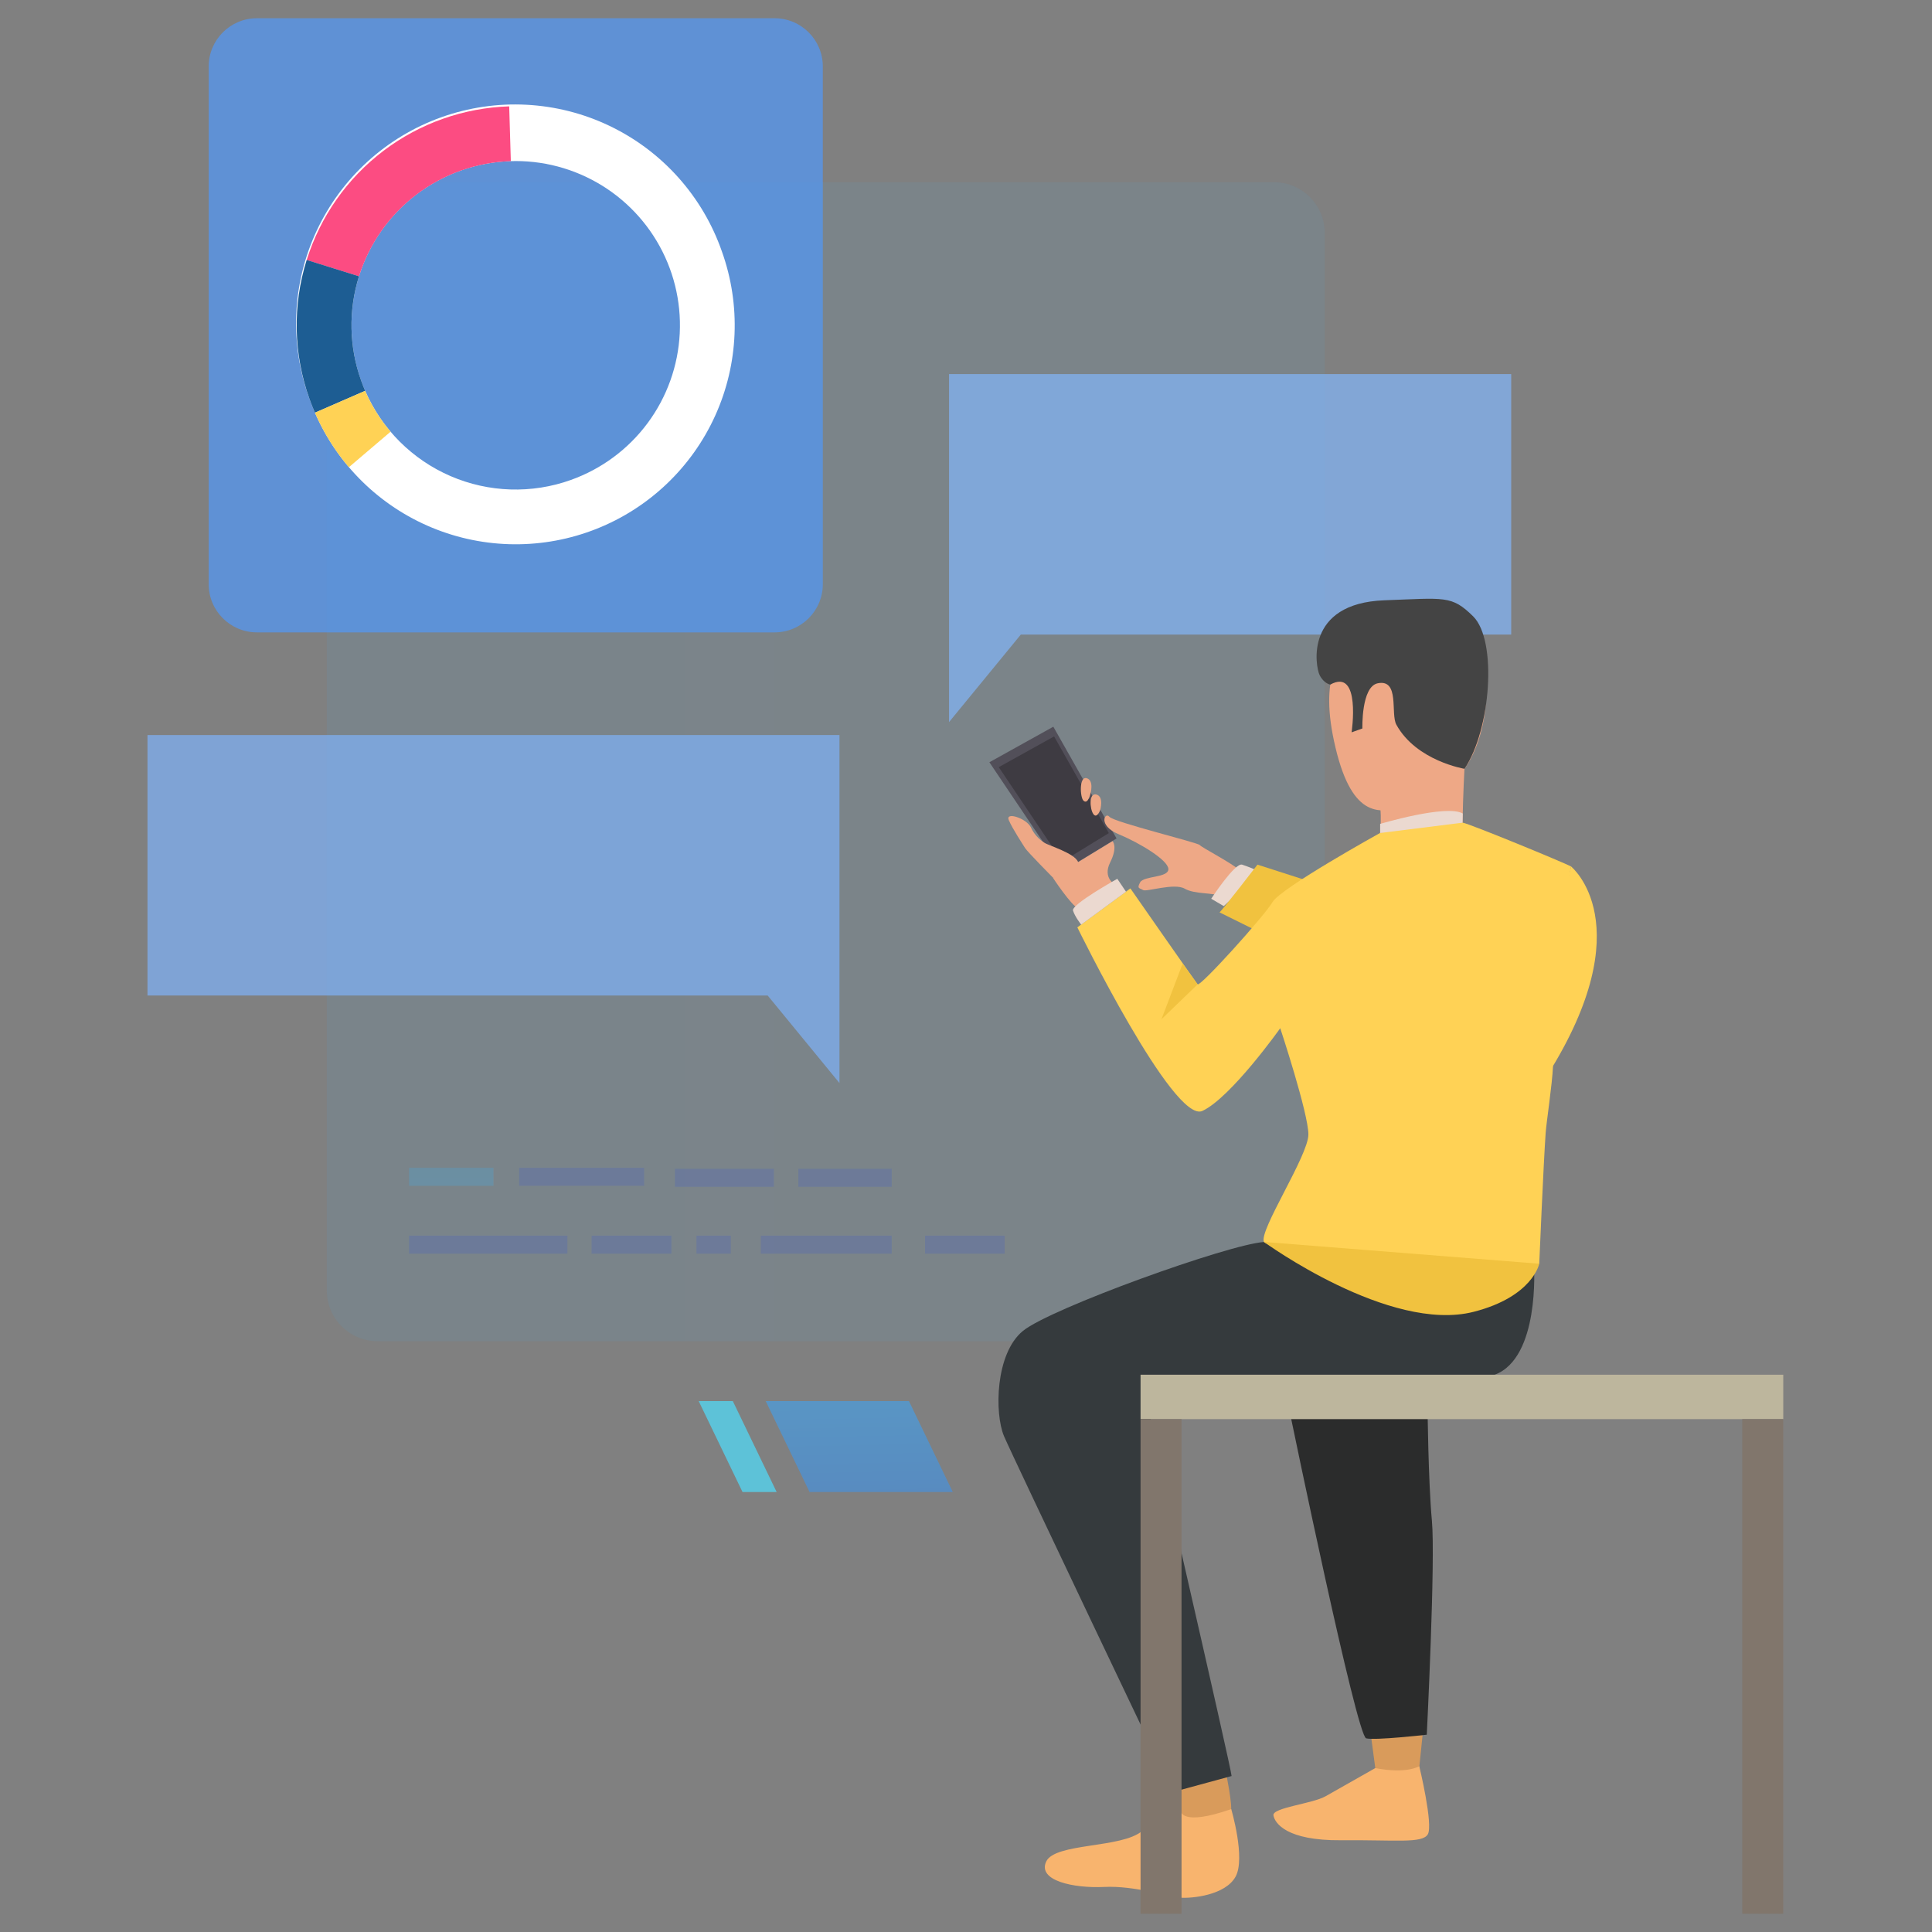 <?xml version="1.0" encoding="UTF-8"?> <svg xmlns="http://www.w3.org/2000/svg" width="290" height="290" viewBox="0 0 290 290" fill="none"><rect x="0" y="0" width="290" height="290" fill="#808080" stroke="none"/> <g opacity="0.32"> <path opacity="0.32" d="M191.241 27.35H56.657C52.458 27.35 49.054 30.754 49.054 34.953V193.717C49.054 197.916 52.458 201.321 56.657 201.321H191.241C195.44 201.321 198.845 197.916 198.845 193.717V34.953C198.845 30.754 195.44 27.35 191.241 27.35Z" fill="url(#paint0_linear)"></path> </g> <g opacity="0.72"> <g opacity="0.72"> <path opacity="0.72" d="M74.073 175.288H61.408V177.993H74.073V175.288Z" fill="url(#paint1_linear)"></path> </g> <g opacity="0.72"> <path opacity="0.72" d="M133.851 185.478H114.203V188.184H133.851V185.478Z" fill="url(#paint2_linear)"></path> </g> <g opacity="0.72"> <path opacity="0.72" d="M100.79 185.478H88.796V188.184H100.79V185.478Z" fill="url(#paint3_linear)"></path> </g> <g opacity="0.72"> <path opacity="0.72" d="M85.174 185.478H61.408V188.184H85.174V185.478Z" fill="url(#paint4_linear)"></path> </g> <g opacity="0.72"> <path opacity="0.72" d="M96.692 175.288H77.926V177.993H96.692V175.288Z" fill="url(#paint5_linear)"></path> </g> <g opacity="0.72"> <path opacity="0.72" d="M109.699 185.478H104.546V188.184H109.699V185.478Z" fill="url(#paint6_linear)"></path> </g> <g opacity="0.72"> <path opacity="0.72" d="M133.854 175.438H119.835V178.144H133.854V175.438Z" fill="url(#paint7_linear)"></path> </g> <g opacity="0.72"> <path opacity="0.72" d="M150.803 185.478H138.85V188.184H150.803V185.478Z" fill="url(#paint8_linear)"></path> </g> <g opacity="0.72"> <path opacity="0.72" d="M116.166 175.438H101.307V178.144H116.166V175.438Z" fill="url(#paint9_linear)"></path> </g> </g> <path opacity="0.72" d="M22.136 110.328H126.008V139.69V149.434V162.571L115.234 149.434H22.136V110.328Z" fill="#7EB1F6"></path> <path opacity="0.72" d="M226.838 56.149H142.454V85.512V95.253V108.39L153.228 95.253H226.838V56.149Z" fill="#83B4F7"></path> <path opacity="0.72" d="M116.267 2.738H38.565C34.565 2.738 31.323 5.98 31.323 9.979V87.682C31.323 91.681 34.565 94.923 38.565 94.923H116.267C120.266 94.923 123.508 91.681 123.508 87.682V9.979C123.508 5.98 120.266 2.738 116.267 2.738Z" fill="#5398F5"></path> <path d="M108.364 37.761C106.939 33.66 104.715 29.881 101.822 26.645C98.929 23.407 95.423 20.776 91.506 18.901C87.59 17.026 83.341 15.946 79.005 15.723C74.669 15.499 70.332 16.137 66.244 17.599C62.156 19.061 58.398 21.319 55.187 24.241C51.976 27.164 49.376 30.694 47.537 34.627C45.698 38.559 44.656 42.818 44.472 47.156C44.288 51.493 44.965 55.825 46.464 59.9C46.71 60.596 46.983 61.28 47.273 61.95C50.676 69.768 56.985 75.957 64.866 79.212C72.748 82.466 81.585 82.53 89.513 79.391C97.441 76.252 103.839 70.155 107.356 62.388C110.874 54.62 111.235 45.79 108.364 37.761ZM85.712 72.036C79.827 74.148 73.358 73.942 67.618 71.46C61.879 68.977 57.3 64.403 54.81 58.667C54.593 58.164 54.391 57.652 54.204 57.13C52.561 52.539 52.316 47.565 53.501 42.835C54.685 38.105 57.246 33.833 60.859 30.558C64.472 27.284 68.974 25.155 73.797 24.44C78.621 23.725 83.547 24.456 87.955 26.542C92.362 28.627 96.052 31.973 98.558 36.156C101.064 40.338 102.273 45.17 102.032 50.04C101.791 54.91 100.112 59.599 97.206 63.514C94.3 67.43 90.298 70.395 85.706 72.036H85.712Z" fill="white"></path> <path d="M53.888 41.485L46.035 39.032C48.079 32.506 52.104 26.779 57.552 22.645C62.999 18.512 69.598 16.177 76.433 15.965L76.677 24.189C71.552 24.349 66.605 26.1 62.522 29.199C58.438 32.299 55.42 36.593 53.888 41.485Z" fill="#FC4C82"></path> <path d="M54.81 58.667L47.27 61.95C46.98 61.28 46.708 60.596 46.461 59.9C44.041 53.173 43.891 45.84 46.032 39.02L53.885 41.473C52.28 46.587 52.394 52.087 54.21 57.13C54.395 57.652 54.596 58.164 54.81 58.667Z" fill="#1D5D93"></path> <path d="M52.368 70.131C50.273 67.671 48.555 64.914 47.27 61.95L54.809 58.667C55.773 60.889 57.06 62.956 58.629 64.8L52.368 70.131Z" fill="#FFD255"></path> <path d="M205.851 261C205.851 261 206.431 265.286 206.506 265.93C206.581 266.574 213.011 265.553 213.011 265.553L213.533 260.449C213.533 260.449 206.654 260.403 205.851 261Z" fill="#D99B5B"></path> <path d="M206.439 265.394C206.439 265.394 200.95 268.494 198.978 269.622C197.006 270.75 190.942 271.33 191.148 272.499C191.354 273.667 193.12 276.3 201.298 276.228C209.476 276.155 213.428 276.738 214.307 275.358C215.186 273.978 213.037 265.109 213.037 265.109C213.037 265.109 211.192 266.322 206.439 265.394Z" fill="#F8B46E"></path> <path d="M176.563 267.888L177.509 273.305C177.509 273.305 184.469 272.885 184.759 271.936C185.049 270.988 183.993 265.93 183.993 265.93L176.563 267.888Z" fill="#D99B5B"></path> <path d="M184.812 271.55C184.812 271.55 186.995 278.931 185.461 281.7C183.927 284.47 178.959 284.989 177.132 284.844C175.305 284.699 170.335 283.017 165.732 283.237C161.13 283.457 155.722 282.286 157.032 279.435C158.343 276.585 168.377 277.463 171.437 274.833C174.496 272.203 177.254 271.852 177.254 271.852C177.254 271.852 177.286 274.181 184.812 271.55Z" fill="#F8B46E"></path> <path d="M159.534 130.793L148.511 114.417L158.107 109.081L167.598 125.854L159.534 130.793Z" fill="#524F59"></path> <path d="M159.457 129.329L149.916 115.153L158.225 110.54L166.437 125.054L159.457 129.329Z" fill="#3E3B42"></path> <path d="M167.441 132.82C167.441 132.82 165.446 131.837 166.64 129.45C167.835 127.064 166.994 126.26 166.994 126.26L158.027 131.724C158.027 131.724 160.817 135.975 161.87 136.364C162.923 136.752 168.218 134.435 167.441 132.82Z" fill="#EEA886"></path> <path d="M158.028 131.712C158.028 131.712 154.203 127.835 153.878 127.31C153.553 126.785 151.984 124.41 151.421 123.102C150.859 121.794 154.06 122.812 154.742 124.193C155.183 125.151 155.896 125.958 156.792 126.513C157.39 126.922 161.302 128.053 161.824 129.392C162.346 130.732 158.028 131.712 158.028 131.712Z" fill="#EEA886"></path> <path d="M165.138 121.615C165.138 121.615 164.639 122.954 164.105 122.18C163.572 121.406 163.418 118.938 164.581 119.263C165.744 119.587 165.138 121.615 165.138 121.615Z" fill="#EEA886"></path> <path d="M163.673 119.164C163.673 119.164 163.299 120.834 162.626 120.176C162.118 119.68 161.953 116.487 163.113 116.812C164.273 117.137 163.673 119.164 163.673 119.164Z" fill="#EEA886"></path> <path d="M191.256 134.502C191.256 134.502 187.671 131.933 186.125 130.645C184.58 129.358 180.398 127.229 180.091 126.846C179.783 126.463 167.177 123.407 166.524 122.601C165.872 121.794 164.72 123.894 167.896 125.211C171.072 126.527 175.358 129.114 175.378 130.451C175.398 131.788 171.698 131.443 171.141 132.44C170.584 133.438 171.098 133.284 171.579 133.6C172.06 133.916 176.251 132.49 177.823 133.389C179.395 134.288 182.106 133.911 183.312 134.58C184.519 135.25 190.397 138.466 190.397 138.466L191.256 134.502Z" fill="#EEA886"></path> <path d="M183.692 136.01L181.807 134.905C181.807 134.905 185.377 129.447 186.447 129.786C187.379 130.099 188.294 130.462 189.187 130.874L183.692 136.01Z" fill="#EBD9D0"></path> <path d="M183.051 136.947C183.341 136.802 188.749 129.787 188.749 129.787L197.159 132.489L190.875 140.818L183.051 136.947Z" fill="#F1C23F"></path> <path d="M230.26 190.121C230.26 190.121 231.148 203.83 224.35 206.361H171.202C171.202 206.361 184.867 265.6 184.867 266.588L176.03 268.993C176.03 268.993 151.844 218.289 150.699 215.557C149.272 212.158 149.382 203.171 153.55 199.772C157.717 196.374 184.458 186.763 189.718 186.432C194.979 186.102 230.26 190.121 230.26 190.121Z" fill="#353A3D"></path> <path d="M219.819 115.403C219.819 115.403 219.622 118.944 219.529 123.488C219.437 128.032 207.158 125.037 207.158 125.037C207.158 125.037 207.712 120.124 206.288 118.561C204.864 116.998 219.819 115.403 219.819 115.403Z" fill="#EEA886"></path> <path d="M201.841 96.828C201.551 98.728 197.821 101.068 200.452 112.175C203.082 123.282 207.394 121.893 210.755 121.165C214.117 120.437 220.111 118.459 222.364 109.62C224.618 100.781 220.914 95.834 218.272 92.69C215.63 89.546 201.841 96.828 201.841 96.828Z" fill="#EEA886"></path> <path d="M235.82 130.059C235.82 130.059 231.528 152.827 233.114 160.013C232.978 162.936 232.134 168.322 232.009 170.05C231.681 174.652 231.046 189.689 231.046 189.689C217.564 197.69 190.092 187.183 189.724 186.418C188.921 184.75 196.394 173.469 196.394 170.288C196.394 167.107 192.169 154.338 192.169 154.338C192.169 154.338 184.803 164.72 180.493 166.75C176.184 168.78 161.713 139.2 161.713 139.2L169.676 133.353C169.676 133.353 179.397 147.311 179.763 147.749C180.128 148.187 189.773 137.521 191.015 135.401C192.256 133.281 207.165 125.025 207.165 125.025C207.165 125.025 218.333 123.256 219.536 123.476C220.74 123.696 234.831 129.511 235.82 130.059Z" fill="#FFD255"></path> <path d="M193.778 212.817C193.778 212.817 203.638 260.606 205.068 260.933C206.498 261.261 214.165 260.385 214.165 260.385C214.165 260.385 215.482 234.189 214.934 228.271C214.386 222.352 214.276 211.062 214.276 211.062L193.778 212.817Z" fill="#2B2C2C"></path> <path d="M169.017 133.85L167.712 131.91C167.712 131.91 160.77 135.761 161.063 136.686C161.356 137.611 162.287 138.791 162.287 138.791L169.017 133.85Z" fill="#EBD9D0"></path> <path d="M199.674 102.761C199.674 102.761 198.711 102.602 198.079 101.334C197.447 100.067 195.759 90.543 207.823 90.105C216.894 89.775 217.889 89.328 221.123 92.515C224.777 96.123 223.785 109.504 219.829 115.402C219.829 115.402 212.594 114.219 209.598 108.776C208.696 107.134 210.143 101.888 206.8 102.564C204.314 103.068 204.497 109.347 204.497 109.347L202.879 109.927C202.879 109.927 204.346 100.18 199.674 102.761Z" fill="#444444"></path> <path d="M235.819 130.059C235.819 130.059 246.549 138.71 232.252 161.411C225.823 171.622 235.819 130.059 235.819 130.059Z" fill="#FFD255"></path> <path d="M267.674 206.35H171.202V213.017H267.674V206.35Z" fill="#BDB69D"></path> <path d="M177.353 213.017H171.202V287.259H177.353V213.017Z" fill="#81766C"></path> <path d="M267.669 213.017H261.519V287.259H267.669V213.017Z" fill="#81766C"></path> <path d="M207.164 125.036V123.67C207.164 123.67 217.114 120.695 219.567 122.11L219.536 123.488L207.164 125.036Z" fill="#EBD9D0"></path> <path d="M189.724 186.418C189.724 186.418 208.574 200.144 221.218 196.904C230.08 194.634 231.046 189.689 231.046 189.689L189.724 186.418Z" fill="#F1C23F"></path> <path d="M179.762 147.761L174.339 152.992L177.526 144.626L179.762 147.761Z" fill="#F1C23F"></path> <path d="M121.519 223.961H143.019L136.439 210.311H114.936L121.519 223.961Z" fill="url(#paint10_linear)"></path> <path d="M111.459 223.961H116.58L110 210.311H104.876L111.459 223.961Z" fill="url(#paint11_linear)"></path> <defs> <linearGradient id="paint0_linear" x1="49.054" y1="114.335" x2="198.842" y2="114.335" gradientUnits="userSpaceOnUse"> <stop stop-color="#48A8DF"></stop> <stop offset="1" stop-color="#4CA1D9"></stop> </linearGradient> <linearGradient id="paint1_linear" x1="67.739" y1="215.11" x2="67.739" y2="137.724" gradientUnits="userSpaceOnUse"> <stop stop-color="#53C1DC"></stop> <stop offset="0.2" stop-color="#53C1DC"></stop> <stop offset="1" stop-color="#556DB3"></stop> </linearGradient> <linearGradient id="paint2_linear" x1="8517.06" y1="2192.46" x2="8517.06" y2="1470.39" gradientUnits="userSpaceOnUse"> <stop stop-color="#53C1DC"></stop> <stop offset="0.2" stop-color="#53C1DC"></stop> <stop offset="1" stop-color="#556DB3"></stop> </linearGradient> <linearGradient id="paint3_linear" x1="4009.39" y1="2192.46" x2="4009.39" y2="1470.39" gradientUnits="userSpaceOnUse"> <stop stop-color="#53C1DC"></stop> <stop offset="0.2" stop-color="#53C1DC"></stop> <stop offset="1" stop-color="#556DB3"></stop> </linearGradient> <linearGradient id="paint4_linear" x1="6067.42" y1="2192.46" x2="6067.42" y2="1470.39" gradientUnits="userSpaceOnUse"> <stop stop-color="#53C1DC"></stop> <stop offset="0.2" stop-color="#53C1DC"></stop> <stop offset="1" stop-color="#556DB3"></stop> </linearGradient> <linearGradient id="paint5_linear" x1="5727.59" y1="2182.24" x2="5727.59" y2="1460.23" gradientUnits="userSpaceOnUse"> <stop stop-color="#53C1DC"></stop> <stop offset="0.2" stop-color="#53C1DC"></stop> <stop offset="1" stop-color="#556DB3"></stop> </linearGradient> <linearGradient id="paint6_linear" x1="2008.12" y1="2192.46" x2="2008.12" y2="1470.39" gradientUnits="userSpaceOnUse"> <stop stop-color="#53C1DC"></stop> <stop offset="0.2" stop-color="#53C1DC"></stop> <stop offset="1" stop-color="#556DB3"></stop> </linearGradient> <linearGradient id="paint7_linear" x1="6251.3" y1="2182.37" x2="6251.3" y2="1460.39" gradientUnits="userSpaceOnUse"> <stop stop-color="#53C1DC"></stop> <stop offset="0.2" stop-color="#53C1DC"></stop> <stop offset="1" stop-color="#556DB3"></stop> </linearGradient> <linearGradient id="paint8_linear" x1="6108.58" y1="2192.46" x2="6108.58" y2="1470.39" gradientUnits="userSpaceOnUse"> <stop stop-color="#53C1DC"></stop> <stop offset="0.2" stop-color="#53C1DC"></stop> <stop offset="1" stop-color="#556DB3"></stop> </linearGradient> <linearGradient id="paint9_linear" x1="5672.91" y1="2182.37" x2="5672.91" y2="1460.39" gradientUnits="userSpaceOnUse"> <stop stop-color="#53C1DC"></stop> <stop offset="0.2" stop-color="#53C1DC"></stop> <stop offset="1" stop-color="#556DB3"></stop> </linearGradient> <linearGradient id="paint10_linear" x1="127.597" y1="150.353" x2="129.96" y2="264.666" gradientUnits="userSpaceOnUse"> <stop stop-color="#5DC2D8"></stop> <stop offset="1" stop-color="#556DB3"></stop> </linearGradient> <linearGradient id="paint11_linear" x1="4518.37" y1="7305.21" x2="4648.25" y2="12685.1" gradientUnits="userSpaceOnUse"> <stop stop-color="#5DC2D8"></stop> <stop offset="1" stop-color="#556DB3"></stop> </linearGradient> </defs> </svg> 